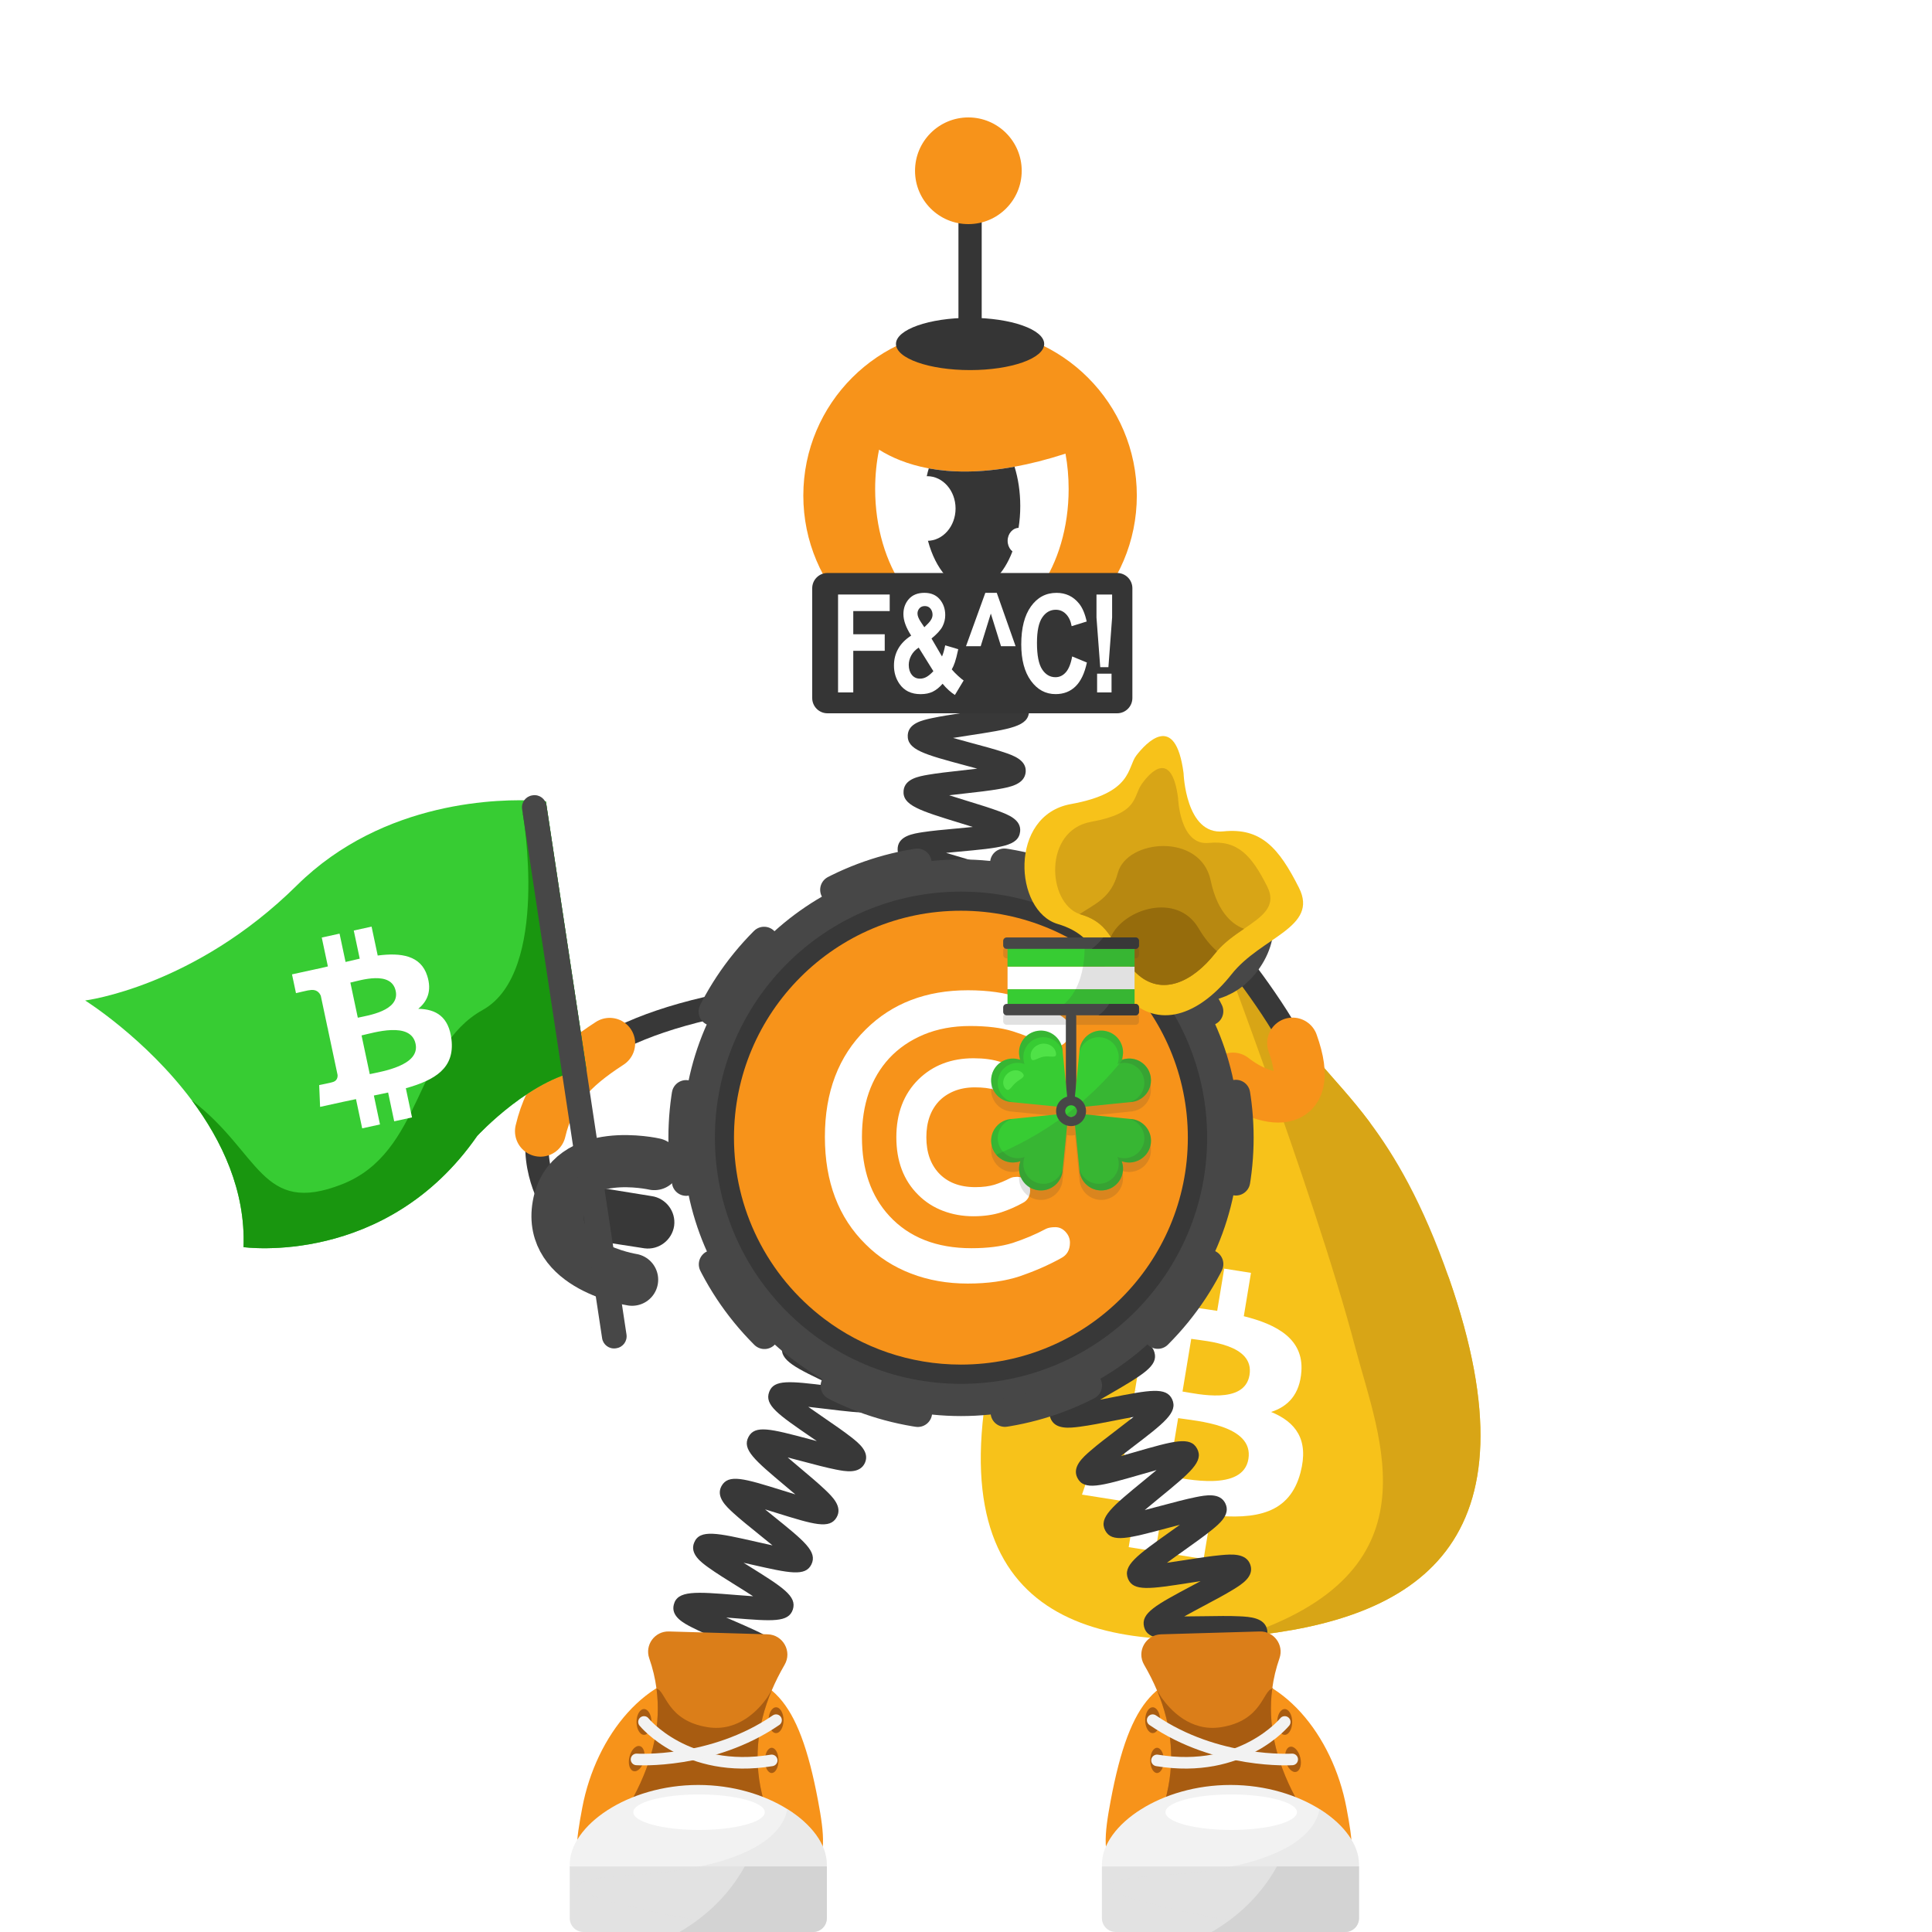 <svg width="1000" height="1000" viewBox="0 0 1000 1000" fill="none" xmlns="http://www.w3.org/2000/svg">
<rect width="1000" height="1000" fill="white"/>



<!-- next -->
<path d="M644.84 846.94C643.77 847.05 642.7 847.15 641.63 847.24C553.87 855.25 477.18 829.7 519.75 680.97C542.71 600.75 586.21 469.65 586.21 469.65L572.929 450.68C571.259 448.4 572.959 445.2 575.779 445.29C575.779 445.29 560.94 433.77 567.3 435.34C576.63 437.65 586.23 438.39 593.75 432.41L597.689 413.81C602.069 410.32 616.969 431.88 627.579 448.62C629.389 451.49 631.079 454.21 632.559 456.64C632.659 464.89 632.729 471.38 632.729 471.39C648.139 514.08 665.31 529.16 683.63 550.7C691.01 559.37 699.59 568.37 708.76 580.59C723.61 606.98 738.31 635.11 750 661.59C798.18 799.67 732.5 838.42 644.84 846.94Z" fill="#F7C21A"/>
<path d="M644.842 846.94C643.772 847.05 642.702 847.15 641.632 847.24C745.252 814.03 713.961 744.96 701.521 697.57C680.341 616.86 623.922 469.47 623.922 469.47L627.581 448.62L628.642 437.9C625.112 451.6 632.402 442.23 632.562 456.64C632.662 464.89 632.731 471.38 632.731 471.39C648.141 514.08 665.312 529.16 683.632 550.7C691.012 559.37 699.592 568.37 708.762 580.59C721.912 598.11 736.272 622.26 750.002 661.59C798.182 799.67 732.502 838.42 644.842 846.94Z" fill="#D8A516"/>
<path d="M604.397 466.12L582.007 437.54C582.007 437.54 581.627 438.45 575.347 438.1C569.067 437.75 569.066 437.75 563.366 436.79C562.216 436.6 582.977 447.88 582.397 448.93C581.957 449.73 598.557 468.12 598.557 468.12L604.397 466.12Z" fill="#3A3A3A"/>
<path d="M593.92 474.57L577.359 522.93L610.149 473.21L593.92 474.57Z" fill="#3A3A3A"/>
<path d="M647.428 460.61L587.048 472.69C584.658 473.17 582.338 471.62 581.858 469.23L581.798 468.93C581.318 466.54 582.868 464.22 585.258 463.74L645.638 451.66C648.028 451.18 650.347 452.73 650.827 455.12L650.888 455.42C651.358 457.81 649.818 460.14 647.428 460.61Z" fill="white"/>
<path d="M649.102 472.61L582.331 478.23C579.791 478.44 577.562 476.56 577.352 474.02C577.142 471.48 579.022 469.25 581.562 469.03L648.331 463.41C650.871 463.2 653.102 465.08 653.322 467.62C653.532 470.16 651.642 472.39 649.102 472.61Z" fill="white"/>
<path d="M621.921 503.57C626.921 491.86 628.131 479.67 623.331 467.51C622.391 465.14 624.151 462.57 626.701 462.65C628.871 462.71 630.701 462.87 630.901 463.51C637.521 477.59 637.151 493.18 630.331 507.14C629.401 508.71 626.062 509.24 623.712 508.18C621.952 507.39 621.161 505.34 621.921 503.57Z" fill="white"/>
<path d="M646.741 711.75C644.181 727.18 619.901 721.49 612.071 720.26L616.581 692.99C624.421 694.22 649.411 695.66 646.741 711.75ZM646.172 755.19C643.372 772.15 614.221 765.56 604.821 764.09L609.802 734.02C619.202 735.5 649.102 737.5 646.172 755.19ZM673.602 709.73C674.702 693.3 661.422 685.64 643.792 681.27L647.502 658.83L633.642 656.64L630.021 678.49C626.381 677.91 622.642 677.4 618.932 676.88L622.571 654.89L608.722 652.7L605.002 675.13C601.992 674.72 599.031 674.31 596.161 673.85L596.172 673.78L577.052 670.75L574.642 685.34C574.642 685.34 584.912 686.77 584.712 686.92C590.332 687.81 591.621 691.31 591.691 694.16L587.462 719.72C587.852 719.78 588.351 719.88 588.911 720.05C588.451 719.98 587.951 719.9 587.451 719.82L581.521 755.63C580.981 757.33 579.492 759.94 575.562 759.33C575.712 759.51 565.481 757.73 565.481 757.73L560.031 773.61L578.071 776.46C581.431 776.99 584.722 777.57 587.962 778.11L584.212 800.8L598.062 802.99L601.781 780.54C605.571 781.22 609.242 781.83 612.842 782.39L609.132 804.74L622.991 806.93L626.741 784.28C650.261 786.65 667.532 783.44 673.132 762.2C677.642 745.1 670.632 736.04 657.922 730.82C666.612 728.06 672.812 721.75 673.602 709.73Z" fill="white"/>
<path d="M285.351 621.96C285.351 621.96 228.241 529.009 430.041 512.479" stroke="#383838" stroke-width="12.035" stroke-miterlimit="10"/>
<path d="M279.734 585.509C284.734 564.459 295.984 552.739 315.574 540.029" stroke="#F7931A" stroke-width="26.366" stroke-miterlimit="10" stroke-linecap="round"/>
<path fill-rule="evenodd" clip-rule="evenodd" d="M299.71 627.189C300.75 619.789 307.65 614.519 315.05 615.499L337.25 619.099C344.65 620.139 349.919 627.039 348.939 634.439C347.899 641.839 341 647.109 333.6 646.129L313.199 642.979C305.729 641.939 298.68 634.589 299.71 627.189Z" fill="#383838"/>
<path d="M639.051 495.46C639.051 495.46 760.491 647.33 564.711 512.49" stroke="#383838" stroke-width="12.035" stroke-miterlimit="10"/>
<path d="M669.061 539.899C682.301 576.989 654.051 570.629 638.141 558.009" stroke="#F7931A" stroke-width="26.366" stroke-miterlimit="10" stroke-linecap="round"/>
<path fill-rule="evenodd" clip-rule="evenodd" d="M629.538 487.109C633.958 481.079 632.678 472.489 626.708 468.029L609.888 456.059C603.858 451.639 595.267 452.919 590.807 458.889C586.387 464.919 587.658 473.509 593.638 477.969L610.458 489.939C616.538 494.409 625.128 493.139 629.538 487.109Z" fill="#383838"/>
<path d="M586.922 494.1C586.922 494.1 622.871 519.73 640.941 493.25C659.011 466.77 620.401 443.18 620.401 443.18" stroke="#474747" stroke-width="27" stroke-miterlimit="10" stroke-linecap="round" stroke-linejoin="round"/>
<path d="M607.971 927.36C608.391 927.11 609.631 925.96 609.791 923.92L597.791 922.98C598.371 915.55 607.3 914.21 628.87 910.99C630.7 910.72 632.751 910.41 634.851 910.08C632.301 909.5 629.771 908.96 627.551 908.48C607.241 904.09 598.831 902.27 598.731 895.1C598.631 887.59 607.431 885.47 628.681 880.35C630.251 879.97 631.991 879.55 633.771 879.11C631.371 878.82 629.021 878.56 626.941 878.32C620.541 877.6 614.501 876.93 609.731 876.09C604.931 875.25 597.68 873.97 596.99 867.93C596.13 860.58 604.591 857.49 625.021 850.01C626.321 849.53 627.751 849.01 629.221 848.47C627.181 848.49 625.19 848.52 623.41 848.55C602.58 848.89 593.961 849.03 592.181 842.1C590.361 834.93 598.281 830.72 617.401 820.55C618.651 819.88 620.021 819.16 621.431 818.4C619.451 818.7 617.531 819 615.791 819.27C595.171 822.48 586.631 823.81 583.881 817.22C581.061 810.32 588.351 805.14 605.961 792.62C607.421 791.58 609.061 790.42 610.721 789.22C608.501 789.8 606.331 790.38 604.401 790.89C583.911 796.37 575.441 798.64 572.061 792.18C568.601 785.55 575.48 779.91 592.12 766.28C594.09 764.67 596.381 762.79 598.631 760.9C595.771 761.69 592.881 762.52 590.401 763.24C569.661 769.22 561.081 771.7 557.671 764.97C554.761 759.31 560.531 754.28 564.361 750.96C568.131 747.67 573.331 743.71 578.361 739.87C580.881 737.95 583.91 735.63 586.74 733.4C583.32 734.01 579.751 734.71 576.761 735.3C570.451 736.54 563.93 737.82 558.87 738.47C553.76 739.13 546.041 740.12 543.731 734.06C541.441 728.06 547.771 723.83 551.971 721.02C556.061 718.29 561.661 715.04 567.071 711.91C570.101 710.15 573.801 708.01 577.171 705.96C573.591 706.05 569.791 706.22 566.641 706.36C545.211 707.31 535.431 707.74 533.821 700.11C532.481 693.86 539.371 690.68 543.921 688.58C548.341 686.54 554.071 684.33 560.131 681.99C563.391 680.73 567.371 679.19 571.021 677.69C567.611 677.27 564.001 676.88 561.001 676.56C539.561 674.27 529.78 673.22 529.28 665.44C528.86 657.99 537.32 656 557.74 651.19C565.72 649.31 577.791 646.47 580.151 644.81C579.761 645.09 578.641 646.32 578.641 648.33H590.681C590.681 655.8 581.851 657.88 560.501 662.91C559.161 663.23 557.691 663.57 556.181 663.93C558.321 664.17 560.41 664.39 562.28 664.6C568.67 665.28 574.711 665.93 579.481 666.74C584.271 667.55 591.501 668.79 592.261 674.78C593.211 682.11 584.801 685.36 564.461 693.21C563.381 693.63 562.211 694.08 561.011 694.55C562.801 694.48 564.531 694.4 566.101 694.33C586.921 693.41 595.541 693.03 597.521 699.93C599.611 706.95 591.851 711.45 573.111 722.32C571.961 722.99 570.71 723.71 569.41 724.47C571.18 724.13 572.9 723.79 574.45 723.49C595.13 719.43 603.691 717.75 606.721 724.3C609.761 731.06 602.71 736.45 585.66 749.45C583.99 750.72 582.101 752.17 580.191 753.65C582.601 752.98 584.981 752.29 587.061 751.69C607.641 745.76 616.151 743.3 619.631 749.86C623.131 756.45 616.28 762.06 599.74 775.61C597.56 777.39 594.991 779.5 592.521 781.59C595.561 780.82 598.651 779.99 601.291 779.29C607.491 777.63 613.891 775.92 618.891 774.92C623.921 773.92 631.521 772.4 634.261 778.22C637.031 783.93 631.111 788.74 627.191 791.93C623.351 795.05 618.061 798.81 612.941 802.45C610.261 804.36 607.011 806.67 604.011 808.89C607.411 808.42 610.98 807.86 613.95 807.4C620.36 806.4 626.981 805.37 632.131 804.92C637.311 804.46 645.141 803.77 647.191 809.99C649.211 816.04 642.741 820.02 638.461 822.66C634.281 825.24 628.571 828.27 623.061 831.21C620.031 832.82 616.351 834.78 612.981 836.66C616.461 836.65 620.161 836.6 623.231 836.55C629.731 836.44 636.461 836.34 641.641 836.6C646.851 836.86 654.721 837.26 655.901 843.7C657.251 851.07 649.031 854.08 629.171 861.35C626.021 862.5 622.21 863.9 618.66 865.28C621.95 865.7 625.401 866.09 628.291 866.41C649.721 868.81 659.501 869.91 660.001 877.66C660.411 885.13 651.951 887.16 631.511 892.09C628.331 892.86 624.491 893.78 620.891 894.72C624.051 895.45 627.341 896.16 630.101 896.76C651.121 901.3 660.721 903.37 660.421 911.13C660.211 918.52 651.56 919.81 630.66 922.93C622.6 924.1 610.441 925.92 607.971 927.36Z" fill="#383838"/>
<path d="M505.14 627.51C502.63 621.58 508.871 616.81 513.001 613.65C517.151 610.48 522.771 606.73 528.211 603.11C530.161 601.81 532.41 600.31 534.65 598.79C531.5 599.33 528.29 599.93 525.56 600.44C519.44 601.58 513.12 602.76 508.27 603.35C503.34 603.96 495.88 604.87 493.6 599.07C490.82 591.93 498.58 587.01 517.32 575.14C519.34 573.86 521.68 572.38 523.99 570.88C520.67 571.35 517.27 571.87 514.39 572.32C507.99 573.31 501.94 574.25 497.1 574.7C492.16 575.16 484.68 575.85 482.62 569.94C480.46 563.87 487.05 559.45 491.41 556.53C495.8 553.59 501.7 550.17 507.4 546.87C509.54 545.63 512.051 544.18 514.501 542.72C510.961 543.02 507.301 543.39 504.211 543.7C497.801 544.35 491.741 544.96 486.921 545.15C481.971 545.35 474.49 545.64 472.78 539.6C470.6 532.08 479.63 527.71 499.41 518.13C501.8 516.97 504.62 515.61 507.36 514.24C503.49 514.16 499.371 514.16 495.971 514.15C489.541 514.14 483.47 514.14 478.68 513.84C473.72 513.53 466.24 513.07 465.23 506.82C463.92 499.05 473.4 495.95 494.18 489.15C496.96 488.24 500.29 487.15 503.45 486.06C499.71 485.37 495.7 484.72 492.39 484.17C486.16 483.15 479.73 482.09 474.89 480.98C469.92 479.84 462.411 478.11 462.501 471.63C462.501 465.24 470.04 463.56 475.02 462.46C479.9 461.38 486.38 460.36 492.64 459.39C495.6 458.93 499.12 458.38 502.49 457.8C499.51 456.88 496.45 455.98 493.85 455.22C487.59 453.38 481.12 451.48 476.23 449.7C471.35 447.91 463.96 445.21 464.64 438.79C465.26 432.63 472.64 431.5 477.53 430.74C482.33 430 488.41 429.45 494.85 428.86C497.46 428.62 500.491 428.34 503.501 428.03C501.291 427.34 499.11 426.67 497.19 426.08C475.85 419.53 467.01 416.82 467.69 409.23C468.31 403.1 475.56 401.85 480.36 401.01C485.08 400.19 491.101 399.52 497.461 398.81C499.991 398.53 502.91 398.2 505.82 397.85C503.71 397.27 501.631 396.71 499.791 396.22C478.341 390.46 469.46 388.07 469.85 380.49C470.2 374.33 477.461 372.77 482.261 371.73C487.001 370.71 493.031 369.79 499.421 368.81C501.841 368.44 504.62 368.02 507.41 367.56C505.27 367.06 503.161 366.58 501.291 366.16C479.701 361.26 470.77 359.23 470.87 351.68C471.04 345.48 478.241 343.64 483.001 342.42C487.731 341.21 494.03 340.01 500.12 338.84C508.19 337.3 520.38 334.97 522.81 333.42C522.37 333.7 521.12 334.98 521.12 337.13H533.16C533.16 344.78 524.151 346.5 502.381 350.66C499.981 351.12 497.2 351.65 494.44 352.21C497.72 353 501.101 353.77 503.961 354.42C510.271 355.85 516.23 357.21 520.89 358.57C525.63 359.96 532.8 362.05 532.62 368.25C532.32 375.96 523.22 377.35 501.24 380.71C498.84 381.08 496.051 381.5 493.291 381.95C496.601 382.89 500.031 383.81 502.921 384.59C509.151 386.26 515.03 387.84 519.61 389.38C524.28 390.95 531.35 393.32 530.9 399.52C530.4 406.02 522.57 407.42 517.4 408.34C512.17 409.28 505.371 410.04 498.791 410.77C496.521 411.02 493.911 411.31 491.291 411.63C494.531 412.68 497.881 413.71 500.721 414.58C506.851 416.46 512.641 418.24 517.131 419.92C521.721 421.64 528.65 424.24 528.02 430.37C527.23 437.99 518.07 438.82 495.94 440.85C494.03 441.02 491.88 441.22 489.68 441.44C492.31 442.24 494.94 443.01 497.23 443.68C503.2 445.43 509.361 447.24 513.971 448.91C518.611 450.59 525.61 453.12 525.18 459.23C524.69 466.57 515.85 467.95 494.49 471.29C493.47 471.45 492.37 471.62 491.24 471.8C492.32 471.98 493.35 472.15 494.33 472.31C515.64 475.81 524.461 477.25 525.041 484.52C525.541 491.56 518.02 494.02 497.91 500.6C496.47 501.07 494.891 501.59 493.261 502.13C494.201 502.13 495.12 502.13 495.98 502.13C518.2 502.16 527.39 502.17 529.12 509.45C530.77 516.34 523.66 519.78 504.66 528.98C502.62 529.97 500.311 531.09 497.971 532.24C499.741 532.07 501.461 531.9 503.011 531.74C525.121 529.51 534.27 528.58 536.6 535.78C538.53 541.56 532.35 545.66 528.27 548.36C524.25 551.02 519 554.07 513.43 557.29C511.31 558.52 508.88 559.93 506.45 561.36C508.59 561.04 510.681 560.72 512.541 560.43C534.451 557.04 543.511 555.63 546.171 562.72C548.351 568.47 542.31 572.84 538.32 575.73C534.38 578.58 529.221 581.85 523.751 585.31C521.601 586.67 519.12 588.24 516.66 589.84C519.01 589.42 521.32 588.99 523.35 588.61C545.03 584.57 554 582.9 556.85 589.9C559.2 595.64 553.241 600.17 549.291 603.16C545.401 606.12 540.05 609.68 534.87 613.12C528.05 617.66 517.74 624.53 516.1 626.89C516.4 626.46 517.051 624.79 516.221 622.81L505.14 627.51Z" fill="#383838"/>
<path d="M352.929 930.65C353.469 930.26 354.538 928.8 354.398 926.79L342.389 927.6C341.959 921.25 349.189 918.84 353.979 917.24C358.719 915.66 364.979 914.02 371.019 912.43C373.349 911.82 376.079 911.1 378.759 910.37C375.579 909.72 372.289 909.1 369.509 908.58C349.549 904.82 341.289 903.27 341.289 895.98C341.289 888.31 350.648 886.68 371.148 883.09C373.608 882.66 376.488 882.15 379.318 881.63C376.108 880.64 372.758 879.67 369.938 878.86C350.378 873.19 342.279 870.85 343.019 863.55C343.849 855.89 353.318 855.31 374.068 854.04C376.718 853.88 379.849 853.69 382.889 853.46C379.679 852 376.278 850.52 373.438 849.29C367.708 846.8 362.298 844.45 358.118 842.32C354.028 840.23 347.189 836.73 348.749 830.58C350.589 823.11 360.069 823.87 380.839 825.54C383.529 825.76 386.719 826.01 389.809 826.22C386.839 824.29 383.669 822.31 381.039 820.67C375.949 817.5 370.688 814.22 366.858 811.47C363.108 808.79 356.829 804.29 359.309 798.43C362.169 791.38 371.398 793.47 391.618 798.06C394.088 798.62 396.999 799.28 399.849 799.89C397.379 797.84 394.809 795.77 392.629 794.02C387.919 790.22 383.039 786.3 379.519 783.07C375.889 779.74 370.408 774.72 373.448 769.18C377.028 762.73 385.238 765.29 405.068 771.46C407.068 772.08 409.338 772.79 411.648 773.49C409.838 771.94 408.028 770.43 406.448 769.1C390.558 755.75 383.979 750.22 387.419 743.75C390.749 737.4 398.939 739.58 418.749 744.83C420.009 745.16 421.369 745.53 422.789 745.9C421.779 745.21 420.808 744.54 419.908 743.92C402.698 732.11 395.579 727.23 398.129 720.45C400.559 713.86 408.809 714.86 428.749 717.28C429.829 717.41 430.979 717.55 432.169 717.69C431.549 717.4 430.948 717.11 430.368 716.84C411.858 708.11 403.408 704.13 404.868 696.95C406.288 690.07 414.559 689.73 434.549 688.92C435.889 688.87 437.349 688.81 438.849 688.74C437.959 688.47 437.098 688.21 436.278 687.97C416.018 681.89 407.629 679.38 408.019 672.05C408.429 664.97 416.609 663.54 436.389 660.08C444.079 658.73 455.698 656.7 458.068 655.26C457.488 655.61 456.299 657 456.299 659.04H468.339C468.339 666.71 458.979 668.34 438.469 671.93C435.929 672.38 432.919 672.9 429.999 673.45C433.319 674.51 436.818 675.56 439.738 676.43C445.698 678.22 451.339 679.91 455.719 681.53C460.019 683.12 467.209 685.78 466.379 692.06C465.459 699.69 455.928 700.08 435.028 700.93C432.288 701.04 429.038 701.18 425.908 701.35C429.148 702.95 432.619 704.59 435.499 705.95C440.899 708.5 446.489 711.13 450.599 713.4C454.619 715.62 461.338 719.33 459.608 725.42C457.428 732.88 447.989 731.73 427.299 729.22C424.619 728.89 421.438 728.51 418.358 728.18C421.188 730.19 424.209 732.26 426.719 733.99C431.689 737.4 436.838 740.93 440.578 743.87C444.438 746.9 450.279 751.48 447.669 757.22C444.929 763.06 437.518 761.6 432.608 760.63C427.798 759.68 421.629 758.05 415.669 756.46C413.279 755.83 410.479 755.08 407.709 754.38C409.939 756.3 412.238 758.24 414.198 759.88C418.868 763.8 423.698 767.86 427.198 771.21C430.758 774.62 436.149 779.77 433.099 785.26C429.529 791.68 421.319 789.13 401.499 782.95C399.809 782.42 397.928 781.84 395.988 781.25C397.458 782.45 398.898 783.61 400.188 784.65C416.448 797.74 423.168 803.16 419.988 809.73C416.848 816.12 408.679 814.27 388.969 809.81C387.699 809.52 386.309 809.21 384.879 808.89C385.759 809.44 386.608 809.97 387.408 810.47C405.228 821.59 412.608 826.19 410.368 833.11C408.128 839.82 399.859 839.16 379.889 837.55C378.639 837.45 377.279 837.34 375.879 837.23C376.699 837.59 377.499 837.93 378.249 838.26C397.639 846.68 405.659 850.16 404.389 857.39C403.159 864.33 394.868 864.84 374.818 866.06C373.338 866.15 371.719 866.25 370.039 866.36C371.179 866.69 372.279 867.01 373.299 867.31C393.599 873.19 402.008 875.62 401.618 882.99C401.208 890.07 393.018 891.5 373.238 894.96C371.488 895.27 369.529 895.61 367.519 895.97C368.999 896.25 370.439 896.52 371.749 896.77C392.569 900.69 401.189 902.31 401.479 909.7C401.789 916.83 393.679 918.96 374.089 924.09C366.549 926.05 355.169 929.03 352.929 930.65Z" fill="#383838"/>
<path d="M497.418 732.95C576.978 732.95 641.468 668.46 641.468 588.9C641.468 509.34 576.978 444.85 497.418 444.85C417.858 444.85 353.367 509.34 353.367 588.9C353.367 668.45 417.858 732.95 497.418 732.95Z" fill="#474747"/>
<path d="M497.422 716.28C567.782 716.28 624.812 659.25 624.812 588.89C624.812 518.54 567.782 461.5 497.422 461.5C427.072 461.5 370.031 518.53 370.031 588.89C370.031 659.25 427.062 716.28 497.422 716.28Z" fill="#383838"/>
<path d="M599.282 690.74C655.532 634.48 655.532 543.28 599.282 487.02C543.032 430.77 451.822 430.77 395.562 487.02C339.312 543.28 339.312 634.48 395.562 690.74C451.812 746.99 543.022 746.99 599.282 690.74Z" stroke="#474747" stroke-width="14.819" stroke-miterlimit="10" stroke-linecap="round" stroke-dasharray="45.27 45.27"/>
<path d="M614.826 588.85C614.826 653.72 562.236 706.31 497.366 706.31C470.816 706.31 446.326 697.5 426.656 682.65C412.096 671.66 400.176 657.35 392.026 640.86C384.266 625.18 379.906 607.52 379.906 588.85C379.906 523.98 432.496 471.39 497.366 471.39C562.236 471.39 614.826 523.98 614.826 588.85Z" fill="#F7931A"/>
<path fill-rule="evenodd" clip-rule="evenodd" d="M541.49 636C542.65 635.46 544.211 635.18 546.251 635.18C548.291 635.18 550.061 636 551.551 637.63C553.051 639.26 553.801 641.1 553.801 643.21C553.801 647.02 552.241 649.67 549.171 651.24C542.571 654.91 535.43 657.97 527.95 660.56C520.4 663.08 511.351 664.37 500.881 664.37C490.411 664.37 480.61 662.67 471.57 659.2C462.52 655.73 454.7 650.7 448.11 644.1C434.03 630.29 426.961 611.73 426.961 588.46C426.961 565.2 434.03 546.7 448.11 532.83C461.78 519.29 479.401 512.56 500.961 512.56C511.371 512.56 520.341 513.85 527.891 516.37C535.441 518.89 541.22 521.27 545.23 523.44C549.24 525.62 551.691 527.39 552.511 528.75C553.331 530.11 553.801 531.81 553.801 533.85C553.801 535.89 553.051 537.73 551.551 539.36C550.051 540.99 548.291 541.81 546.251 541.81C544.211 541.81 542.65 541.54 541.49 540.99C535.85 538 530.06 535.62 524.15 533.78C518.23 531.94 510.891 531.06 502.051 531.06C493.211 531.06 485.251 532.56 478.181 535.48C471.041 538.47 465.121 542.55 460.291 547.72C450.841 557.99 446.141 571.59 446.141 588.53C446.141 605.47 450.831 619.07 460.291 629.34C470.561 640.49 484.781 646.07 502.801 646.07C511.101 646.07 518.24 645.19 524.16 643.35C530.13 641.37 535.91 638.99 541.49 636Z" fill="white"/>
<path fill-rule="evenodd" clip-rule="evenodd" d="M524.143 612.459C524.683 612.189 525.502 612.049 526.522 612.049C527.542 612.049 528.423 612.459 529.173 613.269C529.923 614.089 530.263 615.039 530.263 616.059C530.263 617.959 529.512 619.329 527.952 620.069C524.622 621.909 521.083 623.469 517.343 624.699C513.603 625.919 509.042 626.599 503.812 626.599C498.573 626.599 493.682 625.709 489.192 624.009C484.702 622.309 480.763 619.789 477.423 616.459C470.353 609.519 466.883 600.269 466.883 588.639C466.883 577.009 470.423 567.759 477.423 560.819C484.293 554.089 493.063 550.689 503.883 550.689C509.123 550.689 513.613 551.299 517.353 552.599C521.093 553.889 524.022 555.049 525.992 556.139C528.032 557.229 529.192 558.109 529.662 558.789C530.072 559.469 530.272 560.289 530.272 561.309C530.272 562.329 529.933 563.209 529.183 564.029C528.433 564.849 527.552 565.249 526.532 565.249C525.512 565.249 524.692 565.109 524.152 564.839C521.362 563.339 518.443 562.189 515.513 561.239C512.593 560.289 508.842 559.879 504.492 559.879C500.142 559.879 496.122 560.629 492.522 562.119C488.982 563.619 485.992 565.659 483.612 568.239C478.922 573.409 476.543 580.209 476.543 588.639C476.543 597.069 478.922 603.869 483.612 609.039C488.782 614.619 495.852 617.399 504.832 617.399C508.982 617.399 512.523 616.929 515.513 616.039C518.433 615.119 521.363 613.889 524.143 612.459Z" fill="white" stroke="white" stroke-width="5.873"/>
<path d="M327.173 662.37C327.173 662.37 283.533 655.66 289.053 624.08C294.573 592.5 338.693 602.52 338.693 602.52" stroke="#474747" stroke-width="27" stroke-miterlimit="10" stroke-linecap="round" stroke-linejoin="round"/>
<path fill-rule="evenodd" clip-rule="evenodd" d="M282.551 414.81L303.561 553.81C276.251 556.31 247.001 587.95 247.001 587.95C199.821 655.92 126.051 645.51 126.051 645.51C127.171 616.26 114.79 590.31 99.33 569.57C75.39 537.46 44.07 517.85 44.07 517.85C44.07 517.85 100.47 510.86 153.66 458.27C198.71 413.72 259.921 413.46 277.591 414.43C280.771 414.6 282.551 414.81 282.551 414.81Z" fill="#37CC33"/>
<path fill-rule="evenodd" clip-rule="evenodd" d="M282.549 414.81L303.559 553.81C276.249 556.31 246.999 587.95 246.999 587.95C199.819 655.92 126.049 645.51 126.049 645.51C127.169 616.26 114.788 590.31 99.328 569.57C134.748 596.58 135.079 629.45 177.049 612.97C219.029 596.48 214.758 542.28 249.818 522.77C284.898 503.25 270.599 421.16 270.599 421.16L277.578 414.43C280.768 414.6 282.549 414.81 282.549 414.81Z" fill="#19960F"/>
<path fill-rule="evenodd" clip-rule="evenodd" d="M319.042 697.84L318.742 697.89C315.342 698.4 312.172 696.06 311.652 692.66L270.242 418.78C269.732 415.38 272.072 412.21 275.472 411.69L275.772 411.64C279.172 411.13 282.342 413.47 282.862 416.87L324.272 690.75C324.782 694.16 322.442 697.33 319.042 697.84Z" fill="#474747"/>
<path d="M204.82 512.94C207 523.23 190.4 525.61 185.2 526.76L181.351 508.58C186.551 507.43 202.55 502.21 204.82 512.94ZM215.101 540.27C217.501 551.57 197.641 554.59 191.391 555.97L187.141 535.93C193.401 534.56 212.601 528.48 215.101 540.27ZM221.141 505.1C217.801 494.55 207.621 493 195.501 494.58L192.33 479.62L183.11 481.64L186.2 496.2C183.78 496.73 181.31 497.32 178.86 497.91L175.751 483.25L166.541 485.27L169.711 500.22C167.721 500.7 165.77 501.17 163.86 501.59L163.851 501.54L151.141 504.33L153.2 514.05C153.2 514.05 159.981 512.43 159.891 512.58C163.621 511.76 165.291 513.64 166.041 515.41L169.65 532.45C169.91 532.39 170.251 532.33 170.641 532.3C170.331 532.37 170.001 532.44 169.671 532.52L174.73 556.39C174.81 557.59 174.51 559.59 171.91 560.17C172.05 560.25 165.211 561.64 165.211 561.64L165.681 572.92L177.671 570.29C179.901 569.8 182.111 569.36 184.261 568.9L187.471 584.03L196.681 582.01L193.511 567.04C196.051 566.54 198.501 566.02 200.891 565.49L204.041 580.39L213.261 578.37L210.061 563.27C225.371 558.99 235.39 552.75 233.69 538.08C232.32 526.27 225.72 522.31 216.48 522.16C221.26 518.28 223.591 512.81 221.141 505.1Z" fill="white"/>
<path fill-rule="evenodd" clip-rule="evenodd" d="M612.618 400.2C612.618 400.2 613.659 432.31 633.179 430.32C652.689 428.32 661.939 438.86 672.339 459.5C682.739 480.15 652.708 484.95 637.438 504.31C622.168 523.67 601.508 533.33 584.828 517.72C568.148 502.12 570.179 484.97 547.509 478.27C524.839 471.57 521.999 422.02 554.249 416.2C586.499 410.38 583.358 397.22 588.188 391C593.018 384.77 608.358 367.83 612.618 400.2Z" fill="#F7C21A"/>
<path fill-rule="evenodd" clip-rule="evenodd" d="M643.926 480.74C638.766 484.26 633.136 488.15 628.946 493.46C617.146 508.42 601.186 515.88 588.296 503.83C575.406 491.77 576.976 478.52 559.466 473.35C559.246 473.28 559.026 473.21 558.806 473.13C541.906 467.2 540.076 429.83 564.666 425.39C589.586 420.89 586.266 412.57 590.896 405.92C595.526 399.27 606.476 388.02 609.766 413.03C609.766 413.03 610.576 437.84 625.646 436.3C640.726 434.76 647.876 442.89 655.906 458.85C661.086 469.13 653.286 474.33 643.926 480.74Z" fill="#D8A516"/>
<path fill-rule="evenodd" clip-rule="evenodd" d="M643.933 480.74C639.153 484 633.972 487.58 629.902 492.31C629.582 492.68 629.262 493.07 628.952 493.46C617.152 508.42 601.193 515.88 588.303 503.83C581.443 497.41 578.682 490.66 574.952 484.96C571.682 479.96 567.673 475.77 559.473 473.35C559.253 473.28 559.032 473.21 558.812 473.13C567.323 467.52 575.182 464.6 578.572 451.86C583.262 434.22 621.472 430.97 626.652 455.75C630.402 473.7 639.313 479.11 643.933 480.74Z" fill="#B78811"/>
<path fill-rule="evenodd" clip-rule="evenodd" d="M629.903 492.31C629.583 492.68 629.263 493.07 628.953 493.46C617.153 508.42 601.194 515.88 588.304 503.83C581.444 497.41 578.683 490.66 574.953 484.96C581.523 470.45 609.273 461.59 620.363 480.44C623.523 485.81 626.783 489.62 629.903 492.31Z" fill="#966C0C"/>



<!-- next -->
<g clip-path="url(#clip0_1817_19759)">
<path d="M634.76 998.74C667.7 998.74 694.409 972.03 694.409 939.09C694.409 906.15 667.7 879.44 634.76 879.44C601.82 879.44 575.109 906.15 575.109 939.09C575.109 972.03 601.81 998.74 634.76 998.74Z" fill="#F7931A"/>
<path fill-rule="evenodd" clip-rule="evenodd" d="M634.758 977.93C605.378 977.93 581.027 956.64 576.067 928.69C575.457 932.09 575.117 935.56 575.117 939.1C575.117 972.02 601.848 998.75 634.768 998.75C667.688 998.75 694.418 972.02 694.418 939.1C694.418 935.56 694.078 932.09 693.468 928.69C688.488 956.64 664.138 977.93 634.758 977.93Z" fill="#DB7E19"/>
<path d="M361.818 981.13C428.868 981.13 429.908 966.71 423.438 932.14C413.328 878.15 398.568 865.64 366.898 865.64C335.228 865.64 308.508 897.69 301.358 935.78C294.858 970.35 294.768 981.13 361.818 981.13Z" fill="#F7931A"/>
<path d="M406.116 861.67C403.546 866.09 401.316 870.52 399.446 874.96C399.446 874.96 399.437 874.97 399.427 874.98C391.497 893.78 389.887 912.76 395.267 931.94L377.537 931.51L328.437 930.33L327.797 930.31C338.287 910.7 342.187 891.97 339.807 874.07C339.107 868.75 337.857 863.51 336.047 858.34C333.637 851.42 338.927 844.23 346.257 844.44L397.356 845.92C405.306 846.15 410.116 854.8 406.116 861.67Z" fill="#DB7E19"/>
<path d="M399.427 874.98C399.297 875.17 398.407 876.52 397.057 878.73C392.657 884.95 382.197 896.47 366.387 894.01C345.017 890.68 344.696 875.05 339.856 874.08C339.836 874.06 339.816 874.06 339.816 874.06L339.807 874.07C342.187 891.97 338.287 910.7 327.797 930.31L328.437 930.33L337.337 928.05L336.557 931.83L377.826 928C377.696 929.18 377.597 930.35 377.537 931.51L395.267 931.94C389.887 912.76 391.497 893.78 399.427 874.98Z" fill="#A85C11"/>
<path d="M427.959 965.04C427.959 965.44 427.949 965.86 427.919 966.26C427.159 978.87 414.519 989.85 395.889 996H326.969C308.339 989.85 295.698 978.87 294.938 966.26C294.908 965.86 294.898 965.44 294.898 965.04C294.898 945.06 324.689 923.89 361.429 923.89C379.339 923.89 395.589 928.92 407.549 936.4C420.129 944.24 427.959 954.8 427.959 965.04Z" fill="#F2F2F2"/>
<path d="M427.959 966.09V992.84C427.959 996.79 424.759 1000 420.799 1000H302.059C298.099 1000 294.898 996.79 294.898 992.84V966.09H427.959Z" fill="#E2E2E2"/>
<path opacity="0.5" d="M427.957 965.04C427.957 965.44 427.947 965.86 427.917 966.26C427.157 978.87 414.516 989.85 395.886 996H371.997C328.097 988.32 261.506 974.48 325.886 970.65C394.066 966.59 405.876 946.21 407.546 936.39C420.126 944.24 427.957 954.8 427.957 965.04Z" fill="#E2E2E2"/>
<path d="M427.961 966.09V992.84C427.961 996.79 424.761 1000 420.801 1000H351.711C370.141 989.3 380.24 975.6 385.44 966.09H427.961Z" fill="#D3D3D3"/>
<path d="M361.818 947.18C380.613 947.18 395.849 943.065 395.849 937.99C395.849 932.914 380.613 928.8 361.818 928.8C343.024 928.8 327.789 932.914 327.789 937.99C327.789 943.065 343.024 947.18 361.818 947.18Z" fill="white"/>
<path d="M401.683 897.05C403.82 897.05 405.553 894.059 405.553 890.37C405.553 886.681 403.82 883.69 401.683 883.69C399.545 883.69 397.812 886.681 397.812 890.37C397.812 894.059 399.545 897.05 401.683 897.05Z" fill="#A85C11"/>
<path d="M333.339 897.96C335.476 897.96 337.209 894.969 337.209 891.28C337.209 887.591 335.476 884.6 333.339 884.6C331.202 884.6 329.469 887.591 329.469 891.28C329.469 894.969 331.202 897.96 333.339 897.96Z" fill="#A85C11"/>
<path d="M333.324 911.187C334.201 907.604 333.228 904.287 331.152 903.779C329.076 903.271 326.682 905.765 325.806 909.348C324.929 912.932 325.902 916.249 327.978 916.756C330.054 917.264 332.448 914.771 333.324 911.187Z" fill="#A85C11"/>
<path d="M399.429 917.71C401.378 917.71 402.959 914.786 402.959 911.18C402.959 907.573 401.378 904.65 399.429 904.65C397.479 904.65 395.898 907.573 395.898 911.18C395.898 914.786 397.479 917.71 399.429 917.71Z" fill="#A85C11"/>
<path d="M333.336 891.28C333.336 891.28 355.316 918.47 399.416 911.18" stroke="#F2F2F2" stroke-width="6" stroke-miterlimit="10" stroke-linecap="round"/>
<path d="M329.469 910.67C329.469 910.67 368.489 913.15 401.679 890.36" stroke="#F2F2F2" stroke-width="6" stroke-miterlimit="10" stroke-linecap="round"/>
<path d="M636.478 981.13C569.428 981.13 568.388 966.71 574.858 932.14C584.968 878.15 599.728 865.64 631.398 865.64C663.068 865.64 689.788 897.69 696.938 935.78C703.448 970.35 703.528 981.13 636.478 981.13Z" fill="#F7931A"/>
<path d="M592.187 861.67C594.757 866.09 596.987 870.52 598.857 874.96C598.857 874.96 598.867 874.97 598.877 874.98C606.807 893.78 608.418 912.76 603.038 931.94L620.767 931.51L669.867 930.33L670.507 930.31C660.017 910.7 656.118 891.97 658.498 874.07C659.198 868.75 660.447 863.51 662.257 858.34C664.667 851.42 659.377 844.23 652.047 844.44L600.947 845.92C592.997 846.15 588.187 854.8 592.187 861.67Z" fill="#DB7E19"/>
<path d="M670.513 930.31C660.023 910.7 656.123 891.97 658.503 874.07L658.492 874.06C658.492 874.06 658.482 874.07 658.452 874.08C653.612 875.05 653.293 890.68 631.923 894.01C616.103 896.48 605.643 884.95 601.253 878.73C599.903 876.52 599.013 875.17 598.883 874.98C606.813 893.78 608.423 912.76 603.043 931.94L620.772 931.51C620.722 930.35 620.612 929.18 620.482 928L661.753 931.83L660.973 928.05L669.872 930.33L670.513 930.31Z" fill="#A85C11"/>
<path d="M570.352 965.04C570.352 965.44 570.362 965.86 570.392 966.26C571.152 978.87 583.792 989.85 602.422 996H671.342C689.972 989.85 702.611 978.87 703.371 966.26C703.401 965.86 703.411 965.44 703.411 965.04C703.411 945.06 673.622 923.89 636.882 923.89C618.972 923.89 602.722 928.92 590.762 936.4C578.182 944.24 570.352 954.8 570.352 965.04Z" fill="#F2F2F2"/>
<path d="M570.352 966.09V992.84C570.352 996.79 573.552 1000 577.512 1000H696.252C700.212 1000 703.411 996.79 703.411 992.84V966.09H570.352Z" fill="#E2E2E2"/>
<path opacity="0.5" d="M703.409 965.04C703.409 965.44 703.399 965.86 703.369 966.26C702.609 978.87 689.97 989.85 671.34 996H647.449C603.549 988.32 536.96 974.48 601.34 970.65C669.52 966.59 681.33 946.21 683 936.39C695.58 944.24 703.409 954.8 703.409 965.04Z" fill="#E2E2E2"/>
<path d="M703.414 966.09V992.84C703.414 996.79 700.215 1000 696.255 1000H627.164C645.594 989.3 655.695 975.6 660.895 966.09H703.414Z" fill="#D3D3D3"/>
<path d="M637.272 947.18C656.067 947.18 671.303 943.065 671.303 937.99C671.303 932.914 656.067 928.8 637.272 928.8C618.478 928.8 603.242 932.914 603.242 937.99C603.242 943.065 618.478 947.18 637.272 947.18Z" fill="white"/>
<path d="M596.619 897.05C598.756 897.05 600.489 894.059 600.489 890.37C600.489 886.681 598.756 883.69 596.619 883.69C594.482 883.69 592.75 886.681 592.75 890.37C592.75 894.059 594.482 897.05 596.619 897.05Z" fill="#A85C11"/>
<path d="M664.964 897.96C667.101 897.96 668.833 894.969 668.833 891.28C668.833 887.591 667.101 884.6 664.964 884.6C662.827 884.6 661.094 887.591 661.094 891.28C661.094 894.969 662.827 897.96 664.964 897.96Z" fill="#A85C11"/>
<path d="M670.856 917.117C672.932 916.609 673.904 913.292 673.028 909.708C672.151 906.125 669.758 903.631 667.681 904.139C665.605 904.647 664.632 907.964 665.509 911.548C666.386 915.131 668.779 917.625 670.856 917.117Z" fill="#A85C11"/>
<path d="M598.882 917.71C600.831 917.71 602.411 914.786 602.411 911.18C602.411 907.573 600.831 904.65 598.882 904.65C596.932 904.65 595.352 907.573 595.352 911.18C595.352 914.786 596.932 917.71 598.882 917.71Z" fill="#A85C11"/>
<path d="M664.966 891.28C664.966 891.28 642.975 918.47 598.875 911.18" stroke="#F2F2F2" stroke-width="6" stroke-miterlimit="10" stroke-linecap="round"/>
<path d="M668.843 910.67C668.843 910.67 629.823 913.15 596.633 890.36" stroke="#F2F2F2" stroke-width="6" stroke-miterlimit="10" stroke-linecap="round"/>
</g>
<defs>
<clipPath id="clip0_1817_19759">
<rect width="1000" height="1000" fill="white"/>
</clipPath>
</defs>



<!-- next -->
<path d="M502.107 342.82C549.777 342.82 588.417 304.18 588.417 256.51C588.417 208.84 549.777 170.2 502.107 170.2C454.437 170.2 415.797 208.84 415.797 256.51C415.797 304.18 454.437 342.82 502.107 342.82Z" fill="#F7931A"/>
<path d="M502.11 191.56C523.3 191.56 540.47 185.5 540.47 178.03C540.47 170.56 523.3 164.5 502.11 164.5C480.92 164.5 463.75 170.56 463.75 178.03C463.75 185.5 480.92 191.56 502.11 191.56Z" fill="#353535"/>
<path d="M502.109 89.27V178.03" stroke="#353535" stroke-width="12.035" stroke-miterlimit="10"/>
<path d="M501.227 116C516.477 116 528.837 103.64 528.837 88.39C528.837 73.14 516.477 60.78 501.227 60.78C485.977 60.78 473.617 73.14 473.617 88.39C473.607 103.64 485.977 116 501.227 116Z" fill="#F7931A"/>



<!-- next -->
<path fill-rule="evenodd" clip-rule="evenodd" d="M553.127 253.12C553.127 293.01 530.707 325.36 503.057 325.36C475.397 325.36 452.977 293.01 452.977 253.12C452.977 246.05 453.677 239.22 454.997 232.76C461.217 236.66 469.637 240.39 480.737 242.44C492.397 244.6 507.017 244.9 525.117 241.57C533.197 240.1 541.977 237.89 551.497 234.81C552.567 240.66 553.127 246.8 553.127 253.12Z" fill="white"/>
<path fill-rule="evenodd" clip-rule="evenodd" d="M528.086 261.92C528.086 265.83 527.786 269.62 527.206 273.22C526.526 277.6 525.436 281.7 524.036 285.4C519.566 297.17 511.846 304.94 503.056 304.94C492.966 304.94 484.276 294.69 480.316 279.92C478.836 274.44 478.016 268.35 478.016 261.92C478.016 256.48 478.606 251.27 479.686 246.48C479.986 245.1 480.336 243.75 480.736 242.44C492.396 244.6 507.016 244.9 525.116 241.57C527.006 247.62 528.086 254.56 528.086 261.92Z" fill="#353535"/>
<path d="M479.909 279.93C488.022 279.93 494.599 272.44 494.599 263.2C494.599 253.96 488.022 246.47 479.909 246.47C471.796 246.47 465.219 253.96 465.219 263.2C465.219 272.44 471.796 279.93 479.909 279.93Z" fill="white"/>
<path d="M527.447 286.65C530.705 286.65 533.347 283.641 533.347 279.93C533.347 276.218 530.705 273.21 527.447 273.21C524.188 273.21 521.547 276.218 521.547 279.93C521.547 283.641 524.188 286.65 527.447 286.65Z" fill="white"/>
<path d="M578.218 369.2H428.298C423.938 369.2 420.398 365.67 420.398 361.3V304.48C420.398 300.12 423.928 296.58 428.298 296.58H578.218C582.578 296.58 586.118 300.11 586.118 304.48V361.3C586.108 365.67 582.578 369.2 578.218 369.2Z" fill="#353535"/>
<path d="M433.781 358.4V307.72H460.511V316.29H441.651V328.29H457.931V336.86H441.651V358.4H433.781Z" fill="white"/>
<path d="M498.781 352.21L494.261 359.71C492.041 358.3 489.921 356.37 487.881 353.9C486.301 355.74 484.631 357.1 482.851 357.98C481.081 358.86 478.971 359.29 476.521 359.29C471.661 359.29 468.011 357.52 465.561 353.97C463.661 351.23 462.711 348.07 462.711 344.5C462.711 341.25 463.461 338.33 464.941 335.74C466.421 333.15 468.651 330.89 471.621 328.98C470.291 326.93 469.291 324.98 468.611 323.12C467.941 321.27 467.601 319.51 467.601 317.85C467.601 314.79 468.541 312.19 470.431 310.05C472.321 307.92 475.011 306.85 478.501 306.85C481.871 306.85 484.501 307.97 486.401 310.2C488.301 312.44 489.251 315.17 489.251 318.39C489.251 320.44 488.781 322.39 487.841 324.23C486.901 326.07 485.001 328.16 482.151 330.49L487.581 339.79C488.221 338.32 488.771 336.39 489.231 334.02L495.991 336.03C495.321 339.14 494.731 341.42 494.231 342.86C493.731 344.3 493.201 345.5 492.631 346.47C493.461 347.48 494.541 348.6 495.861 349.81C497.191 351.02 498.161 351.82 498.781 352.21ZM475.511 335.2C473.791 336.33 472.501 337.69 471.651 339.28C470.801 340.87 470.371 342.5 470.371 344.15C470.371 346.25 470.901 347.96 471.951 349.28C473.001 350.61 474.421 351.27 476.191 351.27C477.361 351.27 478.491 350.97 479.571 350.37C480.651 349.77 481.831 348.78 483.111 347.4L475.511 335.2ZM478.431 324.66L480.451 322.65C481.941 321.15 482.681 319.67 482.681 318.19C482.681 316.95 482.321 315.89 481.601 315.01C480.881 314.13 479.911 313.7 478.691 313.7C477.501 313.7 476.571 314.09 475.901 314.86C475.231 315.63 474.891 316.53 474.891 317.54C474.891 318.74 475.461 320.19 476.591 321.9L478.431 324.66Z" fill="white"/>
<path d="M500 334.48L510 306.86H515.93L525.67 334.48H518.12L512.85 317.57L507.61 334.48H500Z" fill="white"/>
<path d="M554.942 339.77L562.572 342.92C561.402 348.45 559.452 352.56 556.732 355.24C554.012 357.93 550.552 359.27 546.372 359.27C541.192 359.27 536.942 356.97 533.602 352.37C530.262 347.77 528.602 341.49 528.602 333.51C528.602 325.07 530.282 318.52 533.632 313.86C536.982 309.19 541.392 306.86 546.852 306.86C551.622 306.86 555.502 308.69 558.482 312.36C560.252 314.53 561.582 317.64 562.472 321.69L554.682 324.11C554.222 321.48 553.262 319.41 551.802 317.89C550.342 316.37 548.562 315.61 546.472 315.61C543.582 315.61 541.232 316.96 539.432 319.65C537.632 322.34 536.732 326.71 536.732 332.75C536.732 339.16 537.622 343.72 539.392 346.44C541.162 349.16 543.472 350.52 546.312 350.52C548.402 350.52 550.202 349.66 551.712 347.93C553.202 346.2 554.292 343.48 554.942 339.77Z" fill="white"/>
<path d="M569.479 345.33L567.539 319.61V307.72H575.629V319.61L573.709 345.33H569.479ZM567.859 358.4V348.69H575.329V358.4H567.859Z" fill="white"/>



<!-- next -->




<!-- next -->
<path opacity="0.15" d="M588.308 584.72C587.608 584.45 586.868 584.28 586.148 584.18L561.918 581.73C562.048 581.17 562.118 580.59 562.118 580C562.118 579.2 561.998 578.42 561.768 577.69L586.128 575.23C590.108 574.65 593.268 572.05 594.778 568.64C595.618 566.75 595.948 564.59 595.618 562.39C594.698 556.23 588.938 551.98 582.788 552.92C582.238 553.01 581.698 553.12 581.178 553.29C580.978 553.34 580.788 553.41 580.598 553.48C582.738 547.61 579.718 541.14 573.858 539.01C567.988 536.87 561.508 539.89 559.368 545.76C559.118 546.45 558.938 547.19 558.838 547.94L557.058 565.62V530.9C557.058 530.73 557.028 530.58 556.968 530.44H568.568H587.718H587.778C588.738 530.44 589.518 529.66 589.518 528.7V528.64V526.34V526.28C589.518 525.32 588.738 524.54 587.778 524.54H587.718H587.248V516.96V505.2V496.03H587.718H587.778C588.738 496.03 589.518 495.25 589.518 494.29V494.23V491.93V491.87C589.518 490.91 588.738 490.13 587.778 490.13H587.718H571.028H521.048C520.058 490.13 519.248 490.94 519.248 491.93V494.23C519.248 495.22 520.058 496.03 521.048 496.03H521.508V505.2V516.95V524.53H521.048C520.058 524.53 519.248 525.34 519.248 526.33V528.63C519.248 529.62 520.058 530.43 521.048 530.43H551.788C551.728 530.57 551.698 530.73 551.698 530.89V565.75L549.908 547.93C548.998 541.79 543.238 537.53 537.068 538.46C530.898 539.38 526.658 545.11 527.578 551.29C527.708 552.04 527.888 552.77 528.128 553.48C522.298 551.34 515.818 554.38 513.678 560.22C513.368 561.09 513.158 561.97 513.068 562.85C512.508 567.9 515.448 572.86 520.438 574.69C521.148 574.94 521.868 575.13 522.608 575.24L546.988 577.67C546.758 578.41 546.628 579.19 546.628 580C546.628 580.59 546.698 581.17 546.828 581.72L522.618 584.18C516.448 585.1 512.218 590.84 513.138 597.02C513.458 599.15 514.358 601.04 515.638 602.58C518.088 605.49 521.938 607.1 525.958 606.48C526.718 606.39 527.438 606.2 528.148 605.94C526.018 611.79 529.038 618.26 534.898 620.39C540.768 622.53 547.238 619.51 549.368 613.66C549.628 612.95 549.818 612.21 549.908 611.46L552.328 587.47C552.978 587.65 553.668 587.75 554.378 587.75C555.088 587.75 555.778 587.65 556.428 587.47L558.838 611.47C559.768 617.64 565.498 621.87 571.668 620.95C577.828 620.02 582.098 614.29 581.168 608.11C581.038 607.36 580.848 606.64 580.598 605.95C586.458 608.05 592.918 605.03 595.078 599.18C597.198 593.34 594.178 586.86 588.308 584.72Z" fill="#383838"/>
<path d="M555.875 569.951H552.885C552.225 569.951 551.695 569.421 551.695 568.761V526.001C551.695 525.341 552.225 524.811 552.885 524.811H555.875C556.535 524.811 557.065 525.341 557.065 526.001V568.761C557.065 569.421 556.535 569.951 555.875 569.951Z" fill="#474747"/>
<path d="M521.5 500.3V512.05H587.24V500.3H521.5Z" fill="white"/>
<path d="M587.24 490.46H521.5V500.3H587.24V490.46Z" fill="#37CC33"/>
<path d="M587.24 512.05H521.5V521.89H587.24V512.05Z" fill="#37CC33"/>
<path opacity="0.15" d="M578.048 521.89L587.238 521.57V512.05V500.3V490.46H561.368C561.408 492.05 561.368 495.81 560.578 500.3C559.928 503.98 558.778 508.17 556.738 512.05C554.728 515.88 551.858 519.41 547.758 521.89H578.048Z" fill="#383838"/>
<path d="M587.712 491.13H521.042C520.052 491.13 519.242 490.32 519.242 489.33V487.03C519.242 486.04 520.052 485.23 521.042 485.23H587.712C588.702 485.23 589.512 486.04 589.512 487.03V489.33C589.512 490.32 588.702 491.13 587.712 491.13Z" fill="#474747"/>
<path d="M587.712 525.53H521.042C520.052 525.53 519.242 524.72 519.242 523.73V521.43C519.242 520.44 520.052 519.63 521.042 519.63H587.712C588.702 519.63 589.512 520.44 589.512 521.43V523.73C589.512 524.73 588.702 525.53 587.712 525.53Z" fill="#474747"/>
<path d="M587.772 485.23H571.022C569.352 487.46 567.322 489.43 565.062 491.13H587.772C588.732 491.13 589.512 490.35 589.512 489.39V486.97C589.512 486.01 588.732 485.23 587.772 485.23Z" fill="#383838"/>
<path d="M587.772 519.641H574.083C572.673 521.981 570.783 523.921 568.562 525.541H587.772C588.732 525.541 589.512 524.761 589.512 523.801V521.381C589.512 520.421 588.732 519.641 587.772 519.641Z" fill="#383838"/>
<path d="M595.08 594.281C592.92 600.131 586.46 603.151 580.6 601.051C580.85 601.741 581.04 602.461 581.17 603.211C582.1 609.391 577.83 615.121 571.67 616.051C565.5 616.971 559.77 612.741 558.84 606.571L556.14 579.731C556.04 578.771 555.17 578.041 554.2 578.151C553.34 578.221 552.69 578.881 552.61 579.741L549.9 606.561C549.81 607.311 549.62 608.051 549.36 608.761C547.23 614.611 540.76 617.631 534.89 615.491C529.03 613.361 526.01 606.891 528.14 601.041C527.43 601.301 526.71 601.491 525.95 601.581C521.93 602.201 518.08 600.591 515.63 597.681C514.35 596.141 513.45 594.251 513.13 592.121C512.21 585.941 516.44 580.201 522.61 579.281L549.43 576.561C550.44 576.491 551.14 575.611 551.05 574.631C550.95 573.781 550.28 573.111 549.44 573.021L522.6 570.341C521.86 570.231 521.14 570.041 520.43 569.791C515.44 567.961 512.5 563.001 513.06 557.951C513.15 557.071 513.36 556.191 513.67 555.321C515.81 549.481 522.29 546.441 528.12 548.581C527.88 547.871 527.7 547.141 527.57 546.391C526.65 540.211 530.89 534.481 537.06 533.561C543.23 532.631 548.99 536.891 549.9 543.031L552.22 566.161L552.6 569.871C552.7 570.851 553.57 571.571 554.54 571.461C555.39 571.391 556.06 570.721 556.14 569.861L556.48 566.471L558.84 543.041C558.94 542.291 559.12 541.551 559.37 540.861C561.51 534.991 567.99 531.971 573.86 534.111C579.72 536.241 582.74 542.711 580.6 548.581C580.79 548.511 580.98 548.441 581.18 548.391C581.7 548.221 582.24 548.111 582.79 548.021C588.94 547.081 594.7 551.331 595.62 557.491C595.95 559.691 595.62 561.851 594.78 563.741C593.27 567.151 590.11 569.751 586.13 570.331L559.32 573.041C558.32 573.111 557.6 574.011 557.7 574.971C557.79 575.831 558.46 576.491 559.3 576.571L586.15 579.281C586.87 579.381 587.61 579.551 588.31 579.821C594.18 581.961 597.2 588.441 595.08 594.281Z" fill="#37CC33"/>
<path opacity="0.15" d="M588.312 579.821C587.612 579.551 586.872 579.381 586.152 579.281L584.602 579.121C584.912 579.201 585.212 579.291 585.502 579.401C590.892 581.361 593.662 587.311 591.712 592.671C589.732 598.041 583.802 600.811 578.432 598.881C578.662 599.511 578.832 600.171 578.952 600.861C579.802 606.531 575.892 611.791 570.232 612.641C564.922 613.431 559.962 610.061 558.672 604.971L558.832 606.571C559.762 612.741 565.492 616.971 571.662 616.051C577.822 615.121 582.092 609.391 581.162 603.211C581.032 602.461 580.842 601.741 580.592 601.051C586.452 603.151 592.912 600.131 595.072 594.281C597.202 588.441 594.182 581.961 588.312 579.821Z" fill="#383838"/>
<path d="M557.7 574.97C557.62 574.25 558.01 573.56 558.64 573.23C557.87 573.42 557.35 574.161 557.43 574.951C557.5 575.641 557.99 576.17 558.63 576.35C558.13 576.08 557.77 575.58 557.7 574.97Z" fill="#63EA5C"/>
<path d="M550.129 576.37C550.899 576.18 551.399 575.451 551.329 574.651C551.249 573.961 550.749 573.43 550.109 573.25C550.619 573.53 550.989 574.031 551.059 574.641C551.119 575.371 550.739 576.05 550.129 576.37Z" fill="#63EA5C"/>
<path opacity="0.15" d="M558.958 543.67C560.918 538.28 566.868 535.51 572.248 537.48C577.628 539.43 580.397 545.37 578.427 550.75C578.597 550.69 578.778 550.62 578.958 550.58C579.438 550.42 579.927 550.32 580.438 550.24C586.077 549.38 591.368 553.28 592.208 558.93C592.508 560.95 592.208 562.93 591.438 564.66C590.177 567.52 587.637 569.74 584.427 570.51L586.127 570.34C590.107 569.76 593.268 567.16 594.778 563.75C595.618 561.86 595.948 559.7 595.618 557.5C594.698 551.34 588.938 547.09 582.788 548.03C582.238 548.12 581.697 548.23 581.177 548.4C580.977 548.45 580.788 548.52 580.598 548.59C582.738 542.72 579.718 536.25 573.858 534.12C567.988 531.98 561.508 535 559.368 540.87C559.118 541.56 558.938 542.3 558.838 543.05L558.688 544.57C558.767 544.26 558.848 543.96 558.958 543.67Z" fill="#383838"/>
<path d="M554.529 571.74C555.209 571.68 555.749 571.2 555.919 570.55C555.639 571.06 555.139 571.42 554.539 571.47C553.799 571.55 553.119 571.151 552.789 570.521C552.989 571.291 553.719 571.83 554.529 571.74Z" fill="#63EA5C"/>
<path d="M554.224 577.88C553.534 577.94 553.014 578.42 552.844 579.06C553.114 578.56 553.604 578.21 554.214 578.16C554.954 578.08 555.634 578.49 555.964 579.11C555.764 578.34 555.034 577.79 554.224 577.88Z" fill="#63EA5C"/>
<path opacity="0.15" d="M549.781 605.961C547.831 611.331 541.891 614.101 536.501 612.131C531.121 610.181 528.351 604.241 530.311 598.871C529.661 599.111 529.001 599.281 528.301 599.371C524.611 599.941 521.081 598.461 518.831 595.791C517.661 594.381 516.831 592.641 516.541 590.691C515.751 585.371 519.111 580.421 524.201 579.121L522.621 579.281C516.451 580.201 512.221 585.941 513.141 592.121C513.461 594.251 514.361 596.141 515.641 597.681C518.091 600.591 521.941 602.201 525.961 601.581C526.721 601.491 527.441 601.301 528.151 601.041C526.021 606.891 529.041 613.361 534.901 615.491C540.771 617.631 547.241 614.611 549.371 608.761C549.631 608.051 549.821 607.311 549.911 606.561L550.061 605.051C549.971 605.361 549.881 605.661 549.781 605.961Z" fill="#383838"/>
<path opacity="0.15" d="M520.43 569.791C521.14 570.041 521.86 570.231 522.6 570.341L524.21 570.501C523.88 570.421 523.56 570.321 523.24 570.201C518.66 568.521 515.96 563.971 516.48 559.341C516.56 558.531 516.76 557.721 517.04 556.931C519 551.571 524.95 548.781 530.3 550.751C530.08 550.101 529.91 549.431 529.8 548.741C528.96 543.071 532.85 537.811 538.51 536.971C543.81 536.171 548.78 539.551 550.08 544.611L549.92 543.031C549.01 536.891 543.25 532.631 537.08 533.561C530.91 534.481 526.67 540.211 527.59 546.391C527.72 547.141 527.9 547.871 528.14 548.581C522.31 546.441 515.83 549.481 513.69 555.321C513.38 556.191 513.17 557.071 513.08 557.951C512.5 563.001 515.44 567.961 520.43 569.791Z" fill="#383838"/>
<path opacity="0.15" d="M595.083 594.28C592.923 600.13 586.463 603.15 580.603 601.05C580.853 601.74 581.043 602.46 581.173 603.21C582.103 609.39 577.833 615.12 571.673 616.05C565.503 616.97 559.773 612.74 558.843 606.57L556.143 579.73C556.043 578.77 555.173 578.04 554.203 578.15C553.343 578.22 552.693 578.88 552.613 579.74L549.903 606.56C549.813 607.31 549.623 608.05 549.363 608.76C547.233 614.61 540.763 617.63 534.893 615.49C529.033 613.36 526.013 606.89 528.143 601.04C527.433 601.3 526.713 601.49 525.953 601.58C521.933 602.2 518.083 600.59 515.633 597.68C546.613 584.68 567.583 565.38 581.183 548.39C581.703 548.22 582.243 548.11 582.793 548.02C588.943 547.08 594.703 551.33 595.623 557.49C595.953 559.69 595.623 561.85 594.783 563.74C593.273 567.15 590.113 569.75 586.133 570.33L559.323 573.04C558.323 573.11 557.603 574.01 557.703 574.97C557.793 575.83 558.463 576.49 559.303 576.57L586.153 579.28C586.873 579.38 587.613 579.55 588.313 579.82C594.183 581.96 597.203 588.44 595.083 594.28Z" fill="#383838"/>
<path d="M554.383 582.86C550.113 582.86 546.633 579.38 546.633 575.11C546.633 570.84 550.113 567.36 554.383 567.36C558.653 567.36 562.133 570.84 562.133 575.11C562.133 579.38 558.653 582.86 554.383 582.86ZM554.383 572.08C552.713 572.08 551.353 573.44 551.353 575.11C551.353 576.78 552.713 578.14 554.383 578.14C556.053 578.14 557.413 576.78 557.413 575.11C557.413 573.44 556.053 572.08 554.383 572.08Z" fill="#474747"/>
<path d="M546.56 544.99C547.12 548.21 543.79 546.3 540.19 546.93C536.59 547.56 534.1 550.48 533.54 547.26C532.98 544.04 535.44 540.92 539.03 540.29C542.62 539.66 546 541.76 546.56 544.99Z" fill="#4FE247"/>
<path d="M529.291 555.49C531.151 557.58 528.161 558.25 525.701 560.44C523.241 562.63 522.231 565.52 520.371 563.43C518.511 561.34 519.001 557.87 521.461 555.67C523.921 553.47 527.431 553.4 529.291 555.49Z" fill="#4FE247"/>
</svg>